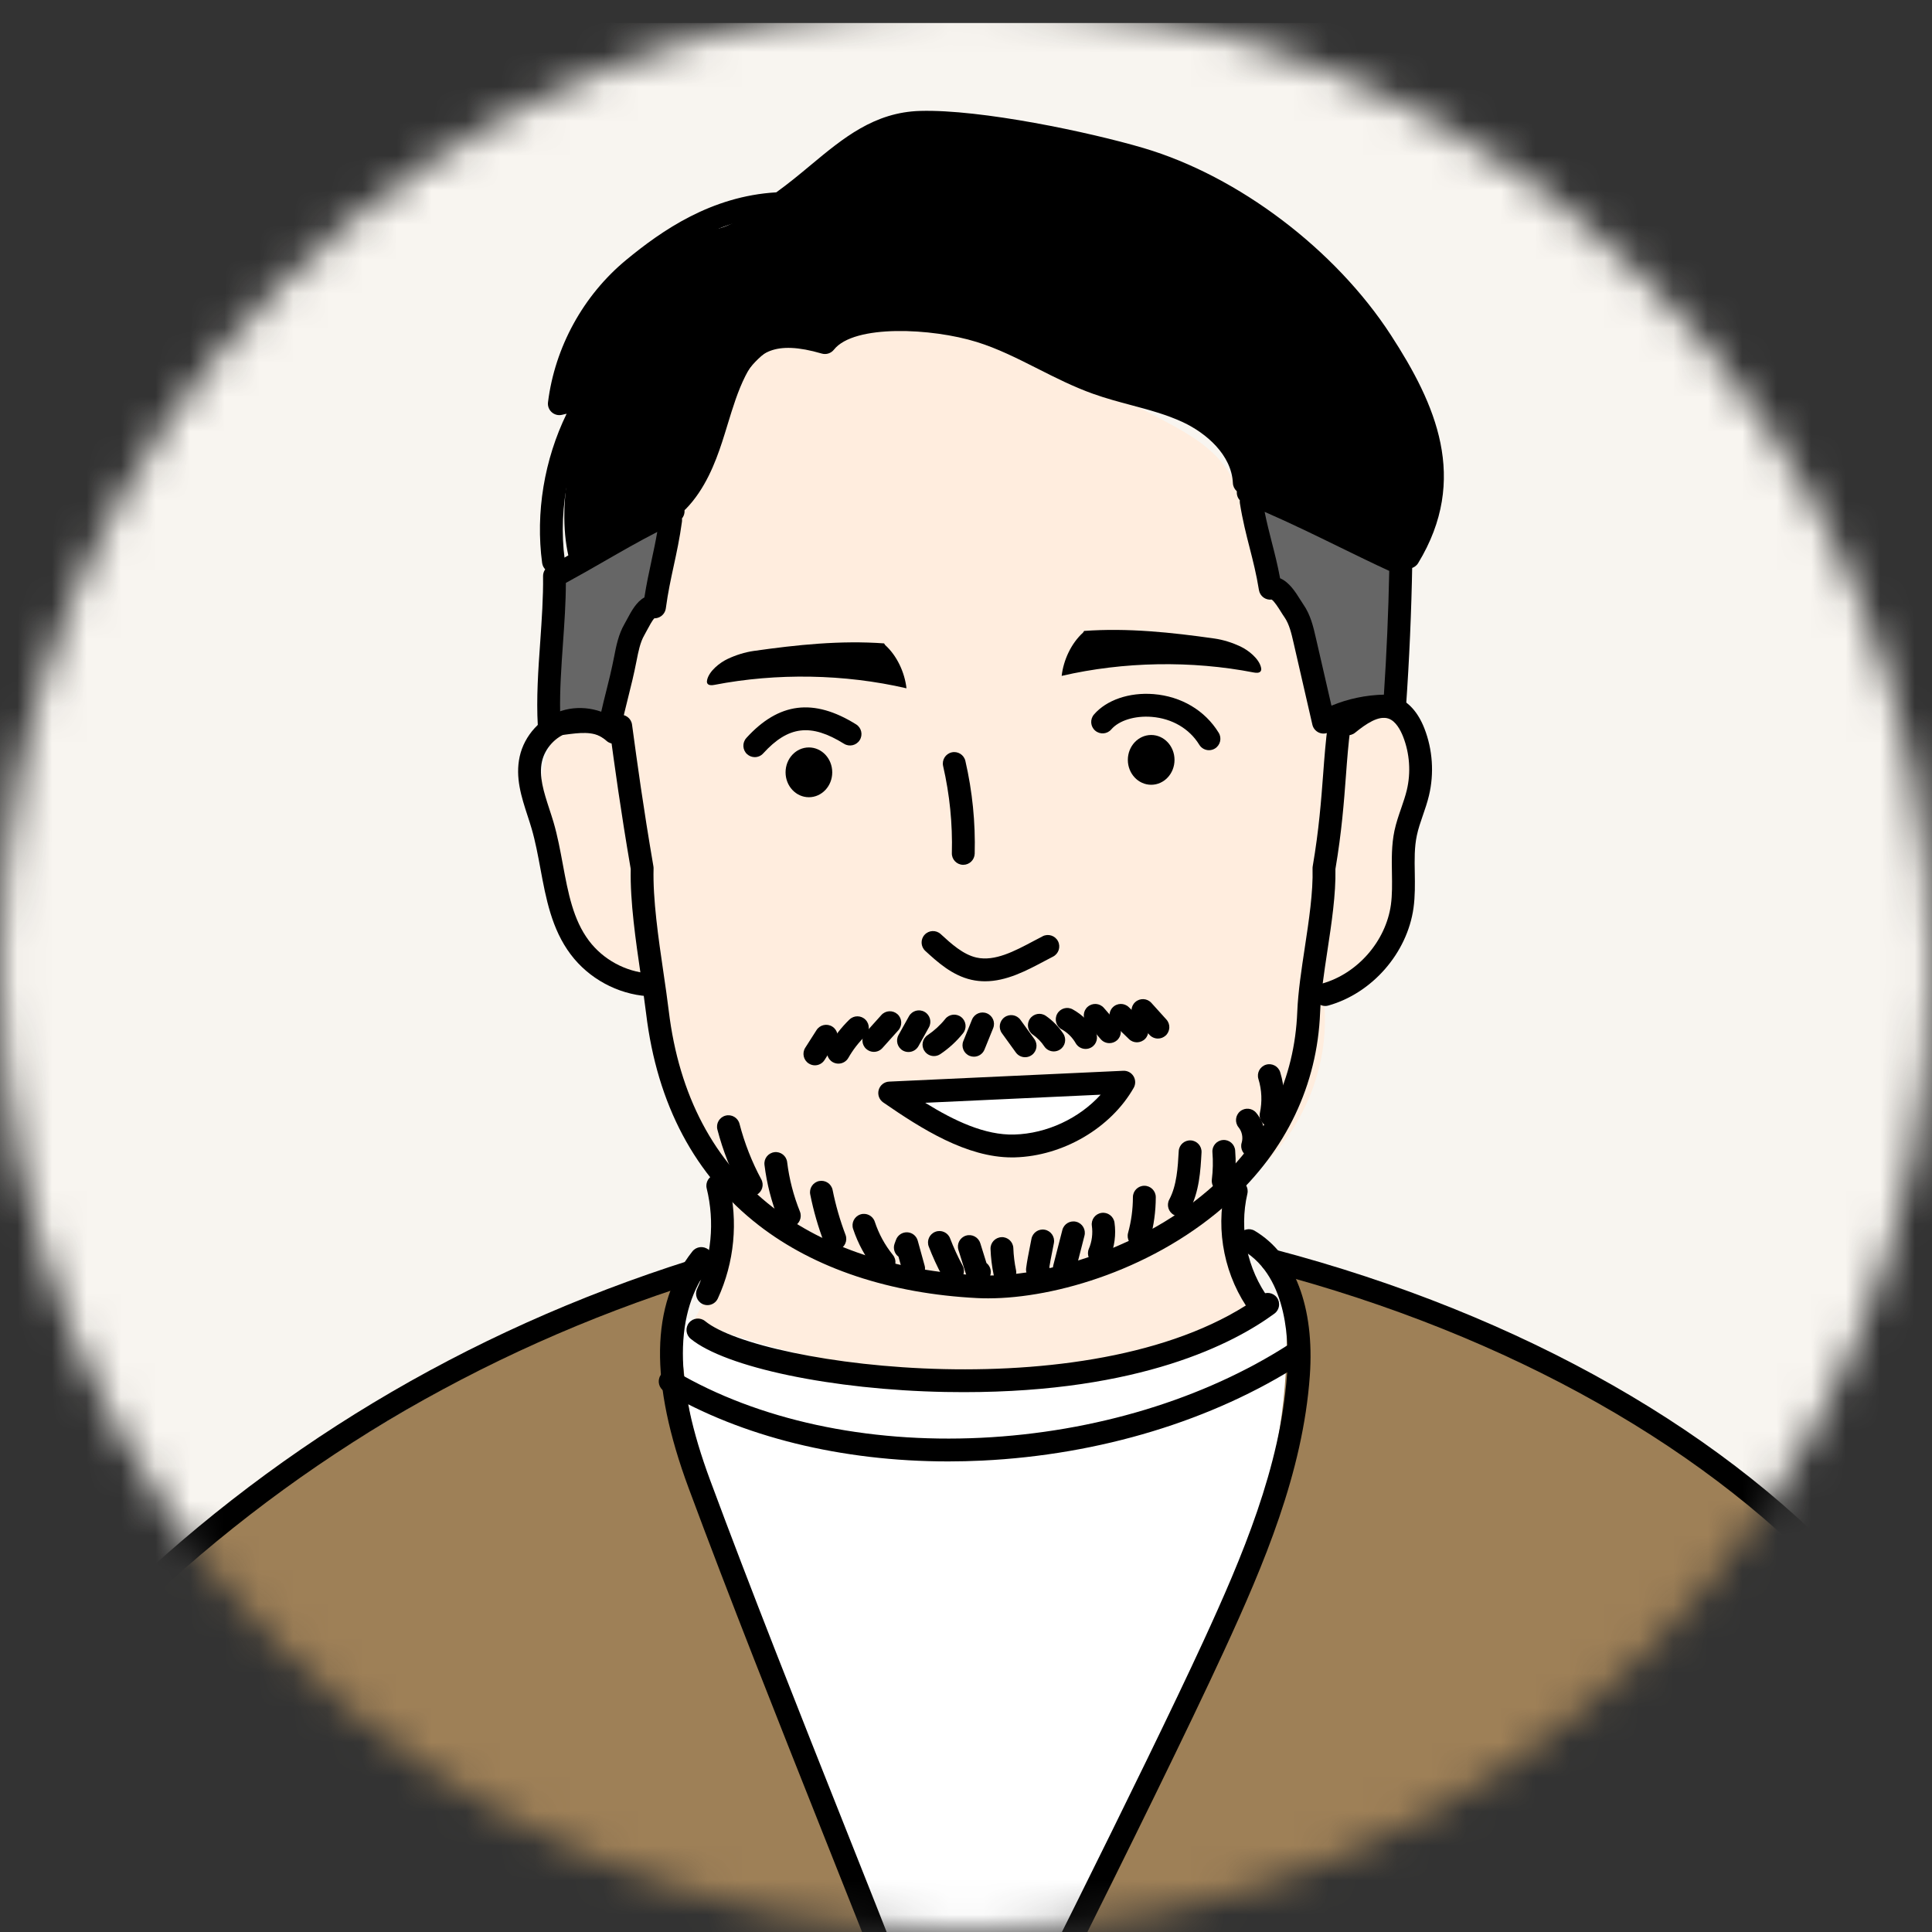 <svg width="56" height="56" viewBox="0 0 56 56" fill="none" xmlns="http://www.w3.org/2000/svg">
<rect x="0" y="0" width="56" height="56" fill="#333333" stroke="none"/>
<mask id="mask0_309_3251" style="mask-type:alpha" maskUnits="userSpaceOnUse" x="0" y="0" width="56" height="56">
<circle cx="28" cy="28" r="28" fill="#D9D9D9"/>
</mask>
<g mask="url(#mask0_309_3251)">
<rect x="-10" y="0.667" width="76.362" height="76.362" fill="#F8F5F0"/>
<path d="M41.102 21.416C40.939 20.971 40.494 20.678 40.033 20.57C39.572 20.461 39.09 20.507 38.429 20.526C38.345 18.994 36.971 17.864 36.445 16.424C36.108 15.505 36.116 14.452 35.582 13.633C35.164 12.991 34.474 12.588 33.799 12.226C31.368 10.923 28.809 9.861 26.171 9.059C25.504 8.857 24.819 8.669 24.123 8.693C23.361 8.72 22.626 9 21.971 9.39C20.063 10.524 18.809 12.56 18.247 14.707C17.69 16.837 17.752 19.082 18.001 21.27C18.023 21.284 18.044 21.299 18.066 21.312L18.007 21.323C18.005 21.305 18.003 21.288 18.001 21.27C17.567 20.988 17.053 20.717 16.577 20.902C16.097 21.089 15.898 21.649 15.78 22.151C15.629 22.795 15.52 23.469 15.667 24.114C15.79 24.651 16.083 25.135 16.246 25.662C16.369 26.063 16.417 26.487 16.57 26.878C16.904 27.73 17.763 28.349 18.822 28.41C18.929 30.424 19.652 32.403 20.743 34.079C21.096 35.553 20.823 37.167 20.005 38.444C25.373 40.223 31.331 40.168 36.665 38.291C35.842 37.253 35.508 35.843 35.844 34.391C37.59 33.235 38.605 31.061 38.37 28.981C39.935 28.82 41.158 27.128 40.819 25.591C40.714 25.117 40.486 24.664 40.492 24.179C40.505 23.216 41.434 22.319 41.103 21.415L41.102 21.416Z" fill="#FFEDDE"/>
<path d="M18.067 21.314C18.045 21.3 18.023 21.285 18 21.27C18.002 21.289 18.004 21.306 18.006 21.325L18.067 21.314Z" fill="#FFEDDE"/>
<path d="M20.092 42.732C22.773 49.313 25.453 55.895 28.134 62.476C30.216 58.269 32.299 54.062 34.381 49.855C35.345 47.907 36.314 45.947 36.952 43.868C37.589 41.789 37.886 39.566 37.48 37.43C36.551 38.254 35.352 38.704 34.155 39.035C29.526 40.318 24.48 40.038 20.021 38.252C19.881 38.196 19.713 38.141 19.591 38.228C19.519 38.279 19.484 38.367 19.454 38.45C19.294 38.914 19.212 39.404 19.213 39.894L19.473 39.27C19.184 40.428 19.642 41.627 20.092 42.733V42.732Z" fill="white"/>
<path d="M16.557 16.416C17.914 14.773 18.875 16.282 19.623 14.797C20.015 14.021 20.586 12.705 20.977 11.929C21.271 11.346 21.577 10.747 22.07 10.318C22.562 9.889 23.291 9.666 24.031 10.07C24.845 9.423 25.957 9.255 26.987 9.388C28.017 9.521 28.99 9.924 29.949 10.324C30.978 10.752 32.006 11.181 33.035 11.609C34.025 12.022 35.067 12.474 35.694 13.345C35.932 13.675 36.107 14.063 36.426 14.316C36.652 14.495 36.931 14.59 37.204 14.682C38.186 15.014 39.71 15.886 40.691 16.217C41.765 14.445 41.451 11.074 39.873 9.326C39.22 8.602 36.462 5.937 35.585 5.51C32.688 4.098 30.465 3.705 27.242 3.683C24.124 3.661 21.478 7 20.464 6.616L20.577 6.669C18.478 7.55 16.786 9.358 16.049 11.513C16.414 11.467 16.78 11.421 17.145 11.375C16.527 12.868 16.081 14.873 16.557 16.416H16.557Z" fill="black"/>
<path d="M28.826 31.715C27.937 31.798 27.044 31.882 26.152 31.835C26.59 32.337 27.258 32.561 27.893 32.763C28.591 32.986 29.32 33.212 30.045 33.102C30.764 32.994 31.398 32.563 31.905 32.043C32.027 31.917 32.132 31.681 31.978 31.596C31.927 31.568 31.867 31.571 31.81 31.576C31.372 31.609 30.934 31.641 30.497 31.674L31.061 31.506C30.316 31.576 29.571 31.646 28.827 31.715L28.826 31.715Z" fill="white"/>
<path d="M36.817 17.05C37.117 16.996 37.329 17.453 37.502 17.703C37.676 17.953 37.748 18.258 37.816 18.555C37.998 19.347 38.18 20.139 38.362 20.931C38.986 20.588 39.71 20.427 40.421 20.472C40.518 19.096 40.578 17.717 40.602 16.336C39.199 15.701 37.755 14.914 36.18 14.277L36.265 14.535C36.419 15.494 36.664 16.091 36.817 17.05Z" fill="#666666"/>
<path d="M35.939 14.588C36.018 15.082 36.121 15.485 36.221 15.875C36.321 16.267 36.416 16.638 36.491 17.103C36.505 17.191 36.554 17.269 36.627 17.321C36.694 17.368 36.777 17.39 36.859 17.379C36.932 17.421 37.061 17.625 37.124 17.726C37.161 17.785 37.195 17.84 37.232 17.892C37.371 18.093 37.434 18.366 37.494 18.629L38.04 21.006C38.063 21.107 38.133 21.191 38.227 21.234C38.27 21.253 38.317 21.263 38.363 21.263C38.418 21.263 38.473 21.249 38.523 21.222C39.089 20.911 39.757 20.762 40.402 20.803C40.584 20.815 40.74 20.677 40.753 20.496C40.85 19.12 40.911 17.723 40.935 16.343C40.937 16.21 40.861 16.09 40.741 16.036C40.208 15.795 39.676 15.535 39.114 15.261C38.216 14.822 37.288 14.368 36.305 13.971C36.135 13.902 35.943 13.984 35.874 14.154C35.824 14.276 35.853 14.411 35.937 14.501C35.934 14.53 35.935 14.559 35.939 14.588H35.939ZM38.822 15.855C39.32 16.098 39.794 16.33 40.268 16.548C40.244 17.741 40.192 18.945 40.113 20.135C39.594 20.145 39.073 20.255 38.593 20.454L38.139 18.481C38.068 18.171 37.988 17.82 37.775 17.515C37.746 17.473 37.716 17.425 37.684 17.374C37.552 17.163 37.37 16.874 37.104 16.761C37.032 16.371 36.946 16.036 36.862 15.711C36.789 15.423 36.718 15.147 36.656 14.836C37.401 15.161 38.121 15.512 38.822 15.855H38.822Z" fill="black"/>
<path d="M15.919 21.015C16.521 20.969 17.133 20.77 17.663 21.112C17.817 20.32 17.971 19.889 18.125 19.097C18.183 18.799 18.244 18.495 18.39 18.245C18.538 17.994 18.717 17.538 18.971 17.592C19.102 16.634 19.309 16.036 19.439 15.077L19.511 14.819C18.177 15.456 17.259 16.064 16.071 16.698C16.091 18.079 15.837 19.638 15.919 21.015Z" fill="#666666"/>
<path d="M19.81 14.676C19.732 14.511 19.534 14.441 19.369 14.52C18.531 14.92 17.845 15.314 17.182 15.695C16.779 15.927 16.362 16.167 15.915 16.405C15.806 16.463 15.739 16.578 15.741 16.702C15.749 17.305 15.703 17.963 15.659 18.601C15.601 19.412 15.543 20.25 15.589 21.033C15.594 21.122 15.635 21.204 15.701 21.263C15.768 21.321 15.856 21.35 15.944 21.343C16.088 21.333 16.23 21.314 16.367 21.296C16.8 21.239 17.174 21.189 17.483 21.389C17.537 21.424 17.6 21.442 17.663 21.442C17.707 21.442 17.751 21.433 17.793 21.416C17.894 21.373 17.967 21.282 17.988 21.174C18.063 20.787 18.137 20.494 18.215 20.184C18.292 19.878 18.371 19.563 18.45 19.158C18.502 18.892 18.556 18.616 18.676 18.411C18.705 18.361 18.735 18.305 18.766 18.245C18.817 18.151 18.905 17.984 18.966 17.922C19.034 17.923 19.103 17.902 19.161 17.861C19.236 17.808 19.286 17.726 19.299 17.635C19.362 17.168 19.443 16.797 19.528 16.403C19.612 16.015 19.7 15.612 19.767 15.12C19.771 15.089 19.771 15.058 19.767 15.028C19.846 14.932 19.867 14.795 19.81 14.675L19.81 14.676ZM18.882 16.264C18.811 16.59 18.739 16.927 18.678 17.317C18.446 17.442 18.295 17.726 18.183 17.936C18.156 17.987 18.131 18.035 18.106 18.077C17.928 18.38 17.86 18.727 17.801 19.034C17.725 19.421 17.652 19.714 17.574 20.024C17.524 20.221 17.474 20.421 17.423 20.647C17.256 20.601 17.088 20.585 16.922 20.585C16.702 20.585 16.485 20.614 16.28 20.641C16.265 20.643 16.25 20.645 16.236 20.647C16.223 20.004 16.271 19.317 16.318 18.649C16.359 18.067 16.401 17.468 16.402 16.896C16.792 16.684 17.157 16.475 17.511 16.271C18.016 15.981 18.502 15.701 19.051 15.418C19 15.717 18.941 15.986 18.881 16.265L18.882 16.264Z" fill="black"/>
<path d="M18.575 28.276C18.632 28.668 18.687 29.037 18.728 29.377C19.047 32.017 20.145 34.081 21.991 35.514C23.609 36.769 25.803 37.499 28.335 37.626C28.435 37.631 28.537 37.633 28.643 37.633C30.596 37.633 33.516 36.776 35.665 34.811C37.283 33.332 38.182 31.444 38.264 29.351C38.285 28.815 38.377 28.209 38.474 27.567C38.597 26.759 38.723 25.922 38.708 25.188C38.89 24.115 38.955 23.253 39.012 22.492C39.048 22.004 39.083 21.544 39.144 21.092C39.169 20.911 39.042 20.744 38.86 20.72C38.679 20.695 38.513 20.823 38.488 21.004C38.425 21.475 38.389 21.945 38.352 22.443C38.295 23.197 38.231 24.052 38.05 25.108C38.046 25.129 38.045 25.151 38.045 25.173C38.064 25.858 37.94 26.676 37.82 27.468C37.724 28.1 37.625 28.753 37.602 29.326C37.526 31.265 36.724 32.947 35.218 34.324C33.188 36.18 30.235 37.058 28.367 36.965C25.972 36.846 23.907 36.163 22.396 34.992C20.695 33.672 19.681 31.756 19.384 29.299C19.342 28.95 19.287 28.576 19.229 28.18C19.084 27.19 18.92 26.067 18.944 25.172C18.944 25.151 18.943 25.129 18.939 25.108C18.638 23.35 18.477 22.157 18.32 21.003C18.296 20.822 18.129 20.695 17.948 20.72C17.767 20.744 17.641 20.911 17.665 21.093C17.821 22.245 17.982 23.437 18.282 25.188C18.261 26.134 18.428 27.272 18.575 28.278L18.575 28.276Z" fill="black"/>
<path d="M7.679 62.144C7.524 60.724 7.066 59.357 6.611 58.002C5.458 54.573 4.307 51.144 3.063 47.951C-0.242 49.824 -1.122 54.103 -1.666 57.863C-2.671 64.82 -3.676 73.234 -4.682 80.192L6.865 80.051C6.651 75.524 7.247 70.72 7.594 66.202C7.698 64.85 7.826 63.491 7.679 62.144L7.679 62.144Z" fill="white"/>
<path d="M19.613 36.939C19.613 36.954 19.615 36.97 19.615 36.985C19.627 36.98 19.64 36.975 19.652 36.969L19.613 36.938V36.939Z" fill="#9E8057"/>
<path d="M48.418 41.722C47.489 40.995 46.556 40.265 45.538 39.667C44.407 39.002 43.186 38.508 41.959 38.046C40.35 37.439 38.722 36.883 37.078 36.377C37.886 40.856 36.335 45.433 34.289 49.499C32.243 53.566 29.67 57.396 28.303 61.889C26.948 60.961 26.14 59.416 25.639 57.852C25.137 56.288 24.889 54.65 24.36 53.094C23.804 51.458 22.949 49.943 22.235 48.369C20.614 44.799 19.718 40.904 19.617 36.985C13.949 39.311 8.624 42.469 3.868 46.328C3.656 46.5 3.435 46.688 3.352 46.947C3.282 47.169 3.323 47.409 3.368 47.636C3.721 49.449 4.231 51.231 4.89 52.956C5.862 55.499 7.175 57.988 7.567 60.597C7.97 64.227 6.74 80.521 6.74 80.521L51.608 81C51.608 81 51.336 68.721 51.068 66.951C50.901 65.851 50.723 60.985 50.723 60.985C50.723 60.985 52.806 51.687 54.215 46.253C52.283 44.742 50.351 43.232 48.42 41.721L48.418 41.722Z" fill="#9E8057"/>
<path d="M55.659 49.043C55.156 48.078 54.533 47.15 53.959 46.82C52.906 51.727 51.921 56.65 50.895 61.768C51.393 68.055 51.5 74.363 51.748 80.908L61.093 80.748C61.093 80.748 60.494 70.218 59.824 65.285C59.413 62.261 58.715 59.284 58.019 56.312C57.435 53.825 56.841 51.308 55.659 49.043Z" fill="white"/>
<path d="M32.558 31.037L25.773 31.351C25.631 31.357 25.51 31.453 25.47 31.59C25.431 31.727 25.483 31.873 25.6 31.954C26.72 32.727 28.02 33.548 29.331 33.548C29.36 33.548 29.389 33.548 29.418 33.547C30.812 33.508 32.196 32.698 32.861 31.531C32.92 31.427 32.918 31.298 32.855 31.194C32.793 31.092 32.679 31.031 32.558 31.037H32.558ZM29.4 32.885C28.551 32.91 27.656 32.485 26.818 31.965L31.903 31.73C31.285 32.413 30.346 32.859 29.4 32.885Z" fill="black"/>
<path d="M27.911 25.067C27.911 25.067 27.917 25.067 27.921 25.067C28.099 25.067 28.246 24.925 28.252 24.745C28.276 23.842 28.185 22.937 27.982 22.056C27.941 21.878 27.763 21.766 27.585 21.808C27.407 21.849 27.296 22.027 27.337 22.205C27.527 23.031 27.613 23.879 27.59 24.727C27.584 24.91 27.729 25.062 27.911 25.067Z" fill="black"/>
<path d="M30.22 27.14C30.133 27.184 30.046 27.23 29.958 27.277C29.405 27.571 28.834 27.874 28.303 27.755C27.913 27.667 27.57 27.353 27.267 27.075C27.132 26.951 26.923 26.96 26.8 27.095C26.676 27.229 26.686 27.439 26.82 27.562C27.166 27.879 27.596 28.274 28.159 28.4C28.291 28.43 28.423 28.443 28.552 28.443C29.172 28.443 29.749 28.137 30.269 27.861C30.354 27.816 30.439 27.771 30.523 27.728C30.686 27.644 30.75 27.445 30.667 27.282C30.583 27.119 30.384 27.055 30.221 27.138L30.22 27.14Z" fill="black"/>
<path d="M33.436 20.119C32.732 20.063 32.071 20.29 31.709 20.711C31.59 20.85 31.605 21.059 31.745 21.178C31.884 21.297 32.092 21.281 32.211 21.142C32.434 20.883 32.894 20.74 33.383 20.779C33.973 20.826 34.476 21.121 34.761 21.586C34.823 21.688 34.932 21.745 35.043 21.745C35.102 21.745 35.162 21.729 35.216 21.696C35.371 21.6 35.421 21.396 35.325 21.24C34.928 20.592 34.239 20.183 33.436 20.119V20.119Z" fill="black"/>
<path d="M23.446 23.108C23.82 23.108 24.123 22.785 24.123 22.387C24.123 21.988 23.82 21.665 23.446 21.665C23.072 21.665 22.77 21.988 22.77 22.387C22.77 22.785 23.072 23.108 23.446 23.108Z" fill="black"/>
<path d="M33.368 22.747C33.742 22.747 34.044 22.424 34.044 22.026C34.044 21.628 33.742 21.304 33.368 21.304C32.994 21.304 32.691 21.628 32.691 22.026C32.691 22.424 32.994 22.747 33.368 22.747Z" fill="black"/>
<path d="M35.955 18.738C35.72 18.628 35.459 18.545 35.203 18.508C33.95 18.33 32.685 18.196 31.424 18.288L31.392 18.337C31.049 18.648 30.825 19.132 30.773 19.591C32.566 19.175 34.537 19.141 36.344 19.493C36.418 19.507 36.515 19.512 36.548 19.444C36.564 19.413 36.558 19.375 36.55 19.34C36.488 19.089 36.189 18.849 35.955 18.739V18.738Z" fill="black"/>
<path d="M25.625 18.649C24.362 18.557 23.098 18.69 21.846 18.868C21.589 18.905 21.328 18.988 21.094 19.098C20.859 19.208 20.56 19.448 20.498 19.7C20.49 19.734 20.485 19.772 20.5 19.804C20.534 19.871 20.63 19.867 20.704 19.852C22.511 19.501 24.482 19.535 26.275 19.951C26.223 19.491 26 19.007 25.657 18.697L25.625 18.648V18.649Z" fill="black"/>
<path d="M21.633 21.392C21.51 21.527 21.52 21.737 21.655 21.86C21.718 21.917 21.798 21.946 21.877 21.946C21.967 21.946 22.057 21.91 22.122 21.837C22.849 21.039 23.505 20.961 24.464 21.558C24.619 21.655 24.823 21.607 24.92 21.452C25.017 21.297 24.97 21.093 24.814 20.996C23.585 20.23 22.575 20.356 21.633 21.391L21.633 21.392Z" fill="black"/>
<path d="M41.242 23.636C41.306 23.451 41.372 23.259 41.42 23.057C41.573 22.416 41.526 21.726 41.286 21.112C41.103 20.644 40.821 20.331 40.47 20.207C39.794 19.968 39.14 20.497 38.861 20.723C38.719 20.838 38.697 21.047 38.812 21.189C38.927 21.331 39.136 21.353 39.278 21.238C39.597 20.979 39.962 20.729 40.25 20.83C40.456 20.903 40.592 21.155 40.67 21.353C40.861 21.841 40.899 22.392 40.777 22.902C40.736 23.073 40.678 23.241 40.617 23.419C40.544 23.63 40.468 23.848 40.419 24.079C40.332 24.494 40.339 24.908 40.346 25.309C40.351 25.63 40.356 25.933 40.316 26.227C40.168 27.282 39.349 28.22 38.324 28.509C38.148 28.558 38.045 28.741 38.094 28.917C38.136 29.063 38.269 29.159 38.413 29.159C38.443 29.159 38.472 29.155 38.503 29.146C39.773 28.789 40.788 27.626 40.971 26.32C41.019 25.973 41.013 25.63 41.008 25.297C41.001 24.918 40.995 24.558 41.068 24.216C41.108 24.024 41.173 23.835 41.242 23.635L41.242 23.636Z" fill="black"/>
<path d="M16.473 21.236C16.845 21.116 17.29 21.212 17.58 21.474C17.716 21.596 17.925 21.586 18.047 21.449C18.17 21.314 18.159 21.105 18.023 20.982C17.556 20.562 16.868 20.413 16.271 20.605C15.672 20.797 15.198 21.317 15.063 21.93C14.93 22.536 15.115 23.103 15.294 23.652C15.336 23.78 15.375 23.9 15.41 24.02C15.518 24.39 15.592 24.789 15.664 25.176C15.824 26.038 15.989 26.929 16.541 27.663C17.066 28.362 17.898 28.815 18.77 28.875C18.778 28.875 18.786 28.876 18.793 28.876C18.966 28.876 19.111 28.742 19.123 28.568C19.136 28.386 18.998 28.228 18.816 28.215C18.134 28.168 17.481 27.813 17.07 27.266C16.611 26.656 16.467 25.878 16.314 25.055C16.239 24.653 16.163 24.236 16.045 23.834C16.006 23.704 15.964 23.574 15.922 23.447C15.764 22.961 15.614 22.502 15.709 22.073C15.793 21.692 16.1 21.355 16.472 21.236H16.473Z" fill="black"/>
<path d="M20.368 37.8C20.413 37.82 20.46 37.83 20.506 37.83C20.631 37.83 20.751 37.758 20.807 37.637C21.287 36.594 21.401 35.405 21.127 34.289C21.083 34.112 20.904 34.003 20.726 34.047C20.549 34.09 20.44 34.27 20.484 34.447C20.722 35.418 20.624 36.452 20.206 37.361C20.13 37.527 20.202 37.723 20.368 37.8H20.368Z" fill="black"/>
<path d="M35.909 34.202C35.73 34.161 35.553 34.271 35.511 34.449C35.224 35.683 35.502 37.028 36.255 38.048C36.32 38.136 36.42 38.182 36.521 38.182C36.589 38.182 36.658 38.161 36.718 38.117C36.864 38.009 36.896 37.801 36.787 37.655C36.148 36.789 35.912 35.648 36.156 34.6C36.197 34.422 36.086 34.244 35.908 34.203L35.909 34.202Z" fill="black"/>
<path d="M20.532 36.219C20.389 36.106 20.181 36.13 20.068 36.274C18.855 37.812 18.82 40.055 19.96 43.132C21.132 46.294 22.544 49.848 23.91 53.285C25.156 56.421 26.445 59.665 27.564 62.641C27.61 62.764 27.725 62.847 27.856 62.855C27.862 62.855 27.868 62.855 27.875 62.855C27.998 62.855 28.113 62.785 28.17 62.673C28.222 62.57 33.44 52.282 35.48 47.85C36.629 45.356 37.766 42.686 37.966 39.876C38.107 37.894 37.525 36.363 36.368 35.675C36.211 35.582 36.008 35.634 35.915 35.791C35.822 35.947 35.873 36.151 36.03 36.244C37.356 37.033 37.364 39.014 37.306 39.828C37.114 42.528 36.002 45.134 34.88 47.573C33.148 51.335 29.114 59.339 27.919 61.703C26.862 58.919 25.676 55.933 24.526 53.039C23.162 49.606 21.752 46.056 20.583 42.901C19.529 40.057 19.531 38.023 20.589 36.682C20.702 36.538 20.677 36.331 20.534 36.217L20.532 36.219Z" fill="black"/>
<path d="M36.55 37.541C31.928 40.943 22.04 39.603 20.439 38.294C20.298 38.178 20.089 38.199 19.973 38.34C19.857 38.482 19.879 38.691 20.02 38.806C21.035 39.637 24.136 40.285 27.393 40.347C27.577 40.35 27.757 40.352 27.936 40.352C33.062 40.352 35.768 38.938 36.942 38.074C37.089 37.965 37.12 37.758 37.012 37.611C36.903 37.464 36.696 37.432 36.549 37.541H36.55Z" fill="black"/>
<path d="M37.358 38.969C34.895 40.555 31.727 41.515 28.437 41.675C25.11 41.836 21.969 41.154 19.592 39.757C19.435 39.664 19.232 39.717 19.139 39.875C19.047 40.032 19.1 40.235 19.257 40.328C21.506 41.65 24.397 42.36 27.484 42.36C27.81 42.36 28.139 42.352 28.469 42.336C31.874 42.171 35.158 41.173 37.716 39.526C37.87 39.427 37.914 39.222 37.816 39.069C37.717 38.915 37.512 38.871 37.358 38.969H37.358Z" fill="black"/>
<path d="M20.427 36.743C20.372 36.569 20.186 36.472 20.012 36.527C13.47 38.598 7.731 42.053 2.953 46.797C2.866 46.884 2.834 47.012 2.87 47.13C4.326 51.814 5.831 56.655 7.469 62.006C7.223 65.146 6.579 79.035 6.573 79.176C6.564 79.358 6.706 79.513 6.888 79.522C6.893 79.522 6.898 79.522 6.903 79.522C7.079 79.522 7.225 79.383 7.233 79.206C7.24 79.064 7.891 64.997 8.133 61.996C8.136 61.954 8.132 61.913 8.12 61.873C6.497 56.57 5.005 51.768 3.561 47.126C8.235 42.529 13.836 39.176 20.211 37.159C20.385 37.104 20.482 36.918 20.427 36.743H20.427Z" fill="black"/>
<path d="M2.703 47.116C0.562 48.718 -0.462 51.332 -1.254 53.657C-1.849 55.401 -2.826 61.255 -3.483 65.737C-4.347 71.632 -4.907 76.674 -4.91 78.581C-4.91 78.764 -4.763 78.912 -4.58 78.913C-4.397 78.913 -4.249 78.765 -4.249 78.582C-4.242 74.481 -1.67 56.929 -0.629 53.87C0.131 51.639 1.109 49.135 3.098 47.646C3.245 47.537 3.275 47.329 3.165 47.183C3.056 47.037 2.848 47.007 2.702 47.116H2.703Z" fill="black"/>
<path d="M54.051 45.968C50.195 41.569 44.122 38.107 36.953 36.22C36.776 36.174 36.594 36.279 36.548 36.456C36.502 36.633 36.607 36.814 36.784 36.86C43.762 38.697 49.672 42.041 53.448 46.285C52.948 48.981 50.51 61.04 50.485 61.164C50.48 61.19 50.478 61.216 50.479 61.241L51.151 79.832C51.158 80.011 51.305 80.151 51.481 80.151C51.486 80.151 51.489 80.151 51.493 80.151C51.676 80.145 51.819 79.991 51.812 79.808L51.142 61.257C51.298 60.482 53.714 48.528 54.128 46.245C54.146 46.146 54.118 46.044 54.051 45.968Z" fill="black"/>
<path d="M60.932 79.453H60.936C61.117 79.453 61.265 79.307 61.267 79.125C61.32 73.809 60.805 67.659 59.854 62.252C58.678 55.565 56.866 50.071 54.614 46.365C54.519 46.209 54.315 46.159 54.159 46.254C54.003 46.348 53.953 46.552 54.048 46.708C56.258 50.345 58.04 55.76 59.202 62.366C60.145 67.735 60.657 73.841 60.604 79.118C60.602 79.301 60.749 79.45 60.932 79.452L60.932 79.453Z" fill="black"/>
<path d="M27.399 29.534C27.253 29.716 27.08 29.874 26.886 30.005C26.735 30.107 26.694 30.313 26.797 30.464C26.861 30.559 26.965 30.611 27.072 30.611C27.135 30.611 27.2 30.592 27.256 30.554C27.505 30.387 27.727 30.183 27.915 29.949C28.03 29.806 28.007 29.598 27.864 29.483C27.722 29.369 27.513 29.391 27.399 29.534V29.534Z" fill="black"/>
<path d="M26.347 29.456L26.044 30.001C25.955 30.161 26.012 30.363 26.172 30.452C26.223 30.48 26.278 30.493 26.332 30.493C26.449 30.493 26.561 30.432 26.622 30.323L26.925 29.778C27.014 29.618 26.956 29.416 26.797 29.328C26.637 29.239 26.436 29.296 26.347 29.456Z" fill="black"/>
<path d="M25.546 29.422L25.083 29.937C24.96 30.072 24.972 30.282 25.108 30.404C25.172 30.461 25.25 30.489 25.329 30.489C25.42 30.489 25.51 30.452 25.576 30.379L26.038 29.864C26.161 29.728 26.149 29.518 26.013 29.396C25.877 29.275 25.668 29.285 25.546 29.422Z" fill="black"/>
<path d="M24.621 29.552C24.383 29.784 24.179 30.047 24.014 30.335C23.924 30.494 23.979 30.696 24.138 30.787C24.19 30.816 24.246 30.83 24.302 30.83C24.417 30.83 24.529 30.77 24.59 30.663C24.723 30.429 24.889 30.215 25.083 30.027C25.214 29.899 25.216 29.69 25.089 29.559C24.961 29.427 24.752 29.425 24.621 29.553V29.552Z" fill="black"/>
<path d="M23.668 29.857L23.341 30.369C23.243 30.523 23.288 30.728 23.442 30.826C23.497 30.861 23.559 30.879 23.62 30.879C23.729 30.879 23.836 30.825 23.899 30.726L24.226 30.214C24.325 30.06 24.28 29.855 24.126 29.757C23.971 29.658 23.767 29.703 23.668 29.857Z" fill="black"/>
<path d="M28.174 29.554L27.923 30.174C27.854 30.343 27.936 30.536 28.105 30.605C28.146 30.621 28.188 30.629 28.229 30.629C28.36 30.629 28.484 30.551 28.536 30.422L28.787 29.803C28.856 29.633 28.775 29.441 28.605 29.372C28.436 29.303 28.243 29.384 28.174 29.554Z" fill="black"/>
<path d="M29.116 29.486C28.968 29.594 28.934 29.8 29.041 29.948L29.445 30.507C29.51 30.597 29.611 30.644 29.713 30.644C29.78 30.644 29.849 30.624 29.907 30.581C30.055 30.474 30.088 30.268 29.982 30.119L29.578 29.561C29.471 29.412 29.264 29.379 29.116 29.486V29.486Z" fill="black"/>
<path d="M30.314 29.445C30.164 29.341 29.958 29.379 29.854 29.529C29.75 29.68 29.787 29.886 29.938 29.99C30.067 30.08 30.181 30.196 30.267 30.327C30.331 30.424 30.436 30.476 30.544 30.476C30.607 30.476 30.67 30.458 30.726 30.421C30.878 30.321 30.921 30.115 30.82 29.962C30.685 29.759 30.515 29.584 30.314 29.445Z" fill="black"/>
<path d="M31.092 29.257C30.932 29.169 30.731 29.227 30.643 29.388C30.555 29.548 30.613 29.749 30.774 29.837C30.941 29.929 31.085 30.071 31.179 30.237C31.24 30.344 31.352 30.404 31.467 30.404C31.522 30.404 31.578 30.391 31.63 30.361C31.788 30.271 31.844 30.07 31.754 29.91C31.598 29.635 31.369 29.41 31.092 29.257V29.257Z" fill="black"/>
<path d="M31.528 29.181C31.39 29.301 31.375 29.51 31.495 29.648L31.907 30.123C31.972 30.198 32.064 30.236 32.157 30.236C32.234 30.236 32.311 30.21 32.374 30.156C32.513 30.036 32.527 29.827 32.407 29.689L31.996 29.214C31.876 29.076 31.667 29.061 31.529 29.181H31.528Z" fill="black"/>
<path d="M32.251 29.201C32.124 29.333 32.127 29.542 32.259 29.669L32.725 30.119C32.789 30.182 32.872 30.212 32.955 30.212C33.038 30.212 33.128 30.178 33.193 30.111C33.32 29.979 33.317 29.77 33.185 29.643L32.719 29.193C32.588 29.066 32.378 29.069 32.251 29.201V29.201Z" fill="black"/>
<path d="M32.906 29.046C32.77 29.168 32.76 29.377 32.882 29.513L33.317 29.994C33.383 30.066 33.473 30.103 33.563 30.103C33.642 30.103 33.721 30.075 33.785 30.018C33.92 29.896 33.931 29.686 33.808 29.551L33.373 29.069C33.251 28.934 33.042 28.923 32.906 29.046Z" fill="black"/>
<path d="M21.031 32.337C20.854 32.383 20.748 32.563 20.794 32.741C20.953 33.351 21.185 33.942 21.484 34.498C21.543 34.609 21.658 34.672 21.776 34.672C21.829 34.672 21.882 34.659 21.932 34.632C22.093 34.545 22.153 34.345 22.066 34.184C21.792 33.675 21.58 33.133 21.435 32.574C21.389 32.397 21.208 32.291 21.031 32.337Z" fill="black"/>
<path d="M22.447 33.397C22.265 33.419 22.136 33.584 22.159 33.766C22.226 34.314 22.365 34.852 22.572 35.365C22.624 35.494 22.748 35.572 22.879 35.572C22.92 35.572 22.962 35.564 23.003 35.548C23.172 35.48 23.254 35.287 23.186 35.117C23.001 34.658 22.876 34.175 22.816 33.684C22.794 33.503 22.629 33.374 22.447 33.396L22.447 33.397Z" fill="black"/>
<path d="M23.744 34.233C23.565 34.269 23.449 34.443 23.485 34.622C23.58 35.099 23.717 35.572 23.89 36.027C23.94 36.159 24.066 36.24 24.199 36.24C24.238 36.24 24.279 36.233 24.317 36.219C24.488 36.154 24.573 35.962 24.508 35.792C24.348 35.371 24.222 34.934 24.134 34.493C24.098 34.313 23.924 34.198 23.744 34.233V34.233Z" fill="black"/>
<path d="M24.939 35.201C24.765 35.258 24.671 35.446 24.727 35.619C24.869 36.047 25.084 36.442 25.367 36.792C25.433 36.873 25.528 36.914 25.625 36.914C25.698 36.914 25.771 36.891 25.832 36.841C25.975 36.726 25.997 36.517 25.881 36.376C25.648 36.088 25.472 35.764 25.356 35.412C25.299 35.238 25.111 35.144 24.938 35.201L24.939 35.201Z" fill="black"/>
<path d="M26.294 35.719C26.151 35.714 26.02 35.802 25.971 35.937L25.93 36.048C25.879 36.188 25.929 36.341 26.043 36.425L26.163 36.861C26.204 37.007 26.337 37.104 26.482 37.104C26.511 37.104 26.541 37.1 26.571 37.092C26.747 37.043 26.85 36.861 26.801 36.685L26.601 35.961C26.562 35.822 26.439 35.724 26.295 35.719H26.294Z" fill="black"/>
<path d="M27.112 35.704C26.941 35.769 26.855 35.96 26.92 36.131C27.034 36.428 27.167 36.72 27.319 36.999C27.379 37.109 27.492 37.172 27.61 37.172C27.664 37.172 27.717 37.159 27.768 37.132C27.929 37.044 27.988 36.844 27.901 36.683C27.763 36.43 27.642 36.164 27.539 35.895C27.474 35.724 27.283 35.638 27.112 35.704H27.112Z" fill="black"/>
<path d="M28.413 36.033C28.358 35.859 28.172 35.761 27.998 35.816C27.823 35.87 27.726 36.056 27.781 36.231L27.997 36.924C28.038 37.053 28.158 37.193 28.335 37.21C28.347 37.211 28.358 37.212 28.369 37.212C28.497 37.212 28.616 37.142 28.679 37.028C28.757 36.883 28.718 36.707 28.593 36.609L28.414 36.034L28.413 36.033Z" fill="black"/>
<path d="M29.03 35.86C28.848 35.867 28.704 36.02 28.711 36.203C28.72 36.454 28.751 36.706 28.802 36.952C28.834 37.108 28.972 37.216 29.126 37.216C29.148 37.216 29.171 37.214 29.193 37.208C29.372 37.171 29.487 36.996 29.45 36.817C29.406 36.607 29.38 36.392 29.372 36.178C29.366 35.996 29.213 35.853 29.03 35.859L29.03 35.86Z" fill="black"/>
<path d="M30.548 36.029C30.581 35.849 30.462 35.677 30.282 35.644C30.103 35.611 29.93 35.73 29.897 35.91C29.881 35.997 29.864 36.084 29.846 36.171C29.808 36.362 29.769 36.558 29.743 36.759C29.731 36.854 29.761 36.95 29.824 37.021C29.887 37.091 29.977 37.132 30.071 37.132C30.073 37.132 30.075 37.132 30.076 37.132C30.175 37.13 30.268 37.087 30.333 37.014C30.4 36.938 30.431 36.837 30.419 36.73C30.419 36.727 30.418 36.723 30.417 36.72C30.439 36.584 30.466 36.445 30.495 36.301C30.513 36.211 30.532 36.12 30.548 36.03V36.029Z" fill="black"/>
<path d="M30.793 35.652L30.532 36.668C30.486 36.844 30.593 37.025 30.77 37.071C30.798 37.078 30.826 37.081 30.853 37.081C31.001 37.081 31.135 36.982 31.174 36.832L31.434 35.817C31.48 35.64 31.373 35.459 31.196 35.414C31.019 35.368 30.838 35.475 30.793 35.652Z" fill="black"/>
<path d="M31.737 36.63C31.779 36.648 31.823 36.657 31.866 36.657C31.995 36.657 32.118 36.581 32.171 36.455C32.307 36.134 32.353 35.782 32.304 35.437C32.278 35.256 32.11 35.13 31.929 35.156C31.748 35.182 31.622 35.349 31.648 35.531C31.68 35.753 31.65 35.99 31.561 36.197C31.49 36.366 31.569 36.56 31.738 36.631L31.737 36.63Z" fill="black"/>
<path d="M33.169 34.37C32.986 34.37 32.838 34.518 32.838 34.701C32.838 35.05 32.79 35.398 32.698 35.736C32.649 35.912 32.752 36.094 32.928 36.143C32.958 36.151 32.988 36.154 33.017 36.154C33.162 36.154 33.295 36.059 33.336 35.912C33.445 35.517 33.5 35.11 33.501 34.701C33.501 34.518 33.352 34.37 33.17 34.37H33.169Z" fill="black"/>
<path d="M34.166 33.367C34.14 33.832 34.111 34.359 33.892 34.769C33.806 34.931 33.868 35.131 34.029 35.217C34.078 35.243 34.131 35.256 34.184 35.256C34.303 35.256 34.417 35.192 34.477 35.08C34.764 34.541 34.797 33.937 34.827 33.403C34.837 33.221 34.697 33.065 34.515 33.055C34.333 33.045 34.176 33.184 34.166 33.366L34.166 33.367Z" fill="black"/>
<path d="M35.413 34.559C35.427 34.56 35.441 34.561 35.454 34.561C35.619 34.561 35.761 34.439 35.782 34.27C35.82 33.965 35.827 33.654 35.802 33.347C35.788 33.165 35.628 33.028 35.446 33.044C35.264 33.058 35.128 33.218 35.143 33.4C35.164 33.662 35.158 33.928 35.126 34.189C35.103 34.37 35.232 34.536 35.414 34.559H35.413Z" fill="black"/>
<path d="M36.212 33.534C36.244 33.544 36.276 33.548 36.308 33.548C36.45 33.548 36.581 33.456 36.624 33.314C36.735 32.953 36.654 32.547 36.412 32.256C36.295 32.115 36.087 32.096 35.946 32.212C35.805 32.329 35.786 32.538 35.902 32.678C36 32.796 36.036 32.974 35.991 33.121C35.937 33.295 36.036 33.481 36.211 33.534H36.212Z" fill="black"/>
<path d="M36.772 32.655C36.795 32.66 36.819 32.662 36.842 32.662C36.994 32.662 37.132 32.556 37.165 32.401C37.259 31.964 37.239 31.508 37.108 31.081C37.055 30.906 36.87 30.808 36.695 30.861C36.52 30.915 36.422 31.1 36.476 31.275C36.574 31.594 36.588 31.935 36.518 32.261C36.48 32.44 36.593 32.616 36.772 32.654V32.655Z" fill="black"/>
<path d="M32.955 11.102C32.606 11.009 32.245 10.912 31.906 10.792C31.384 10.606 30.871 10.346 30.375 10.096C29.781 9.796 29.167 9.486 28.508 9.281C27.433 8.947 24.859 8.59 23.807 9.559C22.435 9.208 21.544 9.544 21.011 10.606C20.767 11.093 20.609 11.61 20.456 12.11C20.407 12.274 20.355 12.443 20.302 12.607C20.116 13.175 19.865 13.819 19.405 14.291C19.277 14.422 19.279 14.631 19.411 14.759C19.475 14.822 19.558 14.853 19.642 14.853C19.725 14.853 19.814 14.82 19.879 14.753C20.437 14.181 20.734 13.415 20.931 12.812C20.987 12.643 21.039 12.47 21.09 12.303C21.242 11.807 21.384 11.339 21.603 10.902C21.945 10.22 22.452 9.848 23.818 10.248C23.948 10.286 24.087 10.242 24.171 10.136C24.757 9.396 27.015 9.509 28.312 9.913C28.918 10.101 29.481 10.385 30.077 10.686C30.591 10.947 31.124 11.215 31.684 11.415C32.048 11.545 32.422 11.645 32.784 11.742C33.315 11.884 33.816 12.018 34.286 12.237C34.962 12.553 35.698 13.183 35.736 14.004C35.745 14.187 35.9 14.327 36.083 14.319C36.265 14.311 36.406 14.156 36.398 13.973C36.345 12.857 35.418 12.035 34.566 11.637C34.044 11.393 33.491 11.244 32.955 11.101L32.955 11.102Z" fill="black"/>
<path d="M40.651 16.432C40.807 16.527 41.011 16.478 41.106 16.322C42.593 13.876 41.606 11.701 40.317 9.715C38.705 7.23 35.891 5.101 33.145 4.291C31.576 3.828 28.434 3.166 26.675 3.215C25.343 3.252 24.444 3.999 23.492 4.791C23.177 5.054 22.85 5.324 22.501 5.575C20.617 5.686 19.187 6.678 18.148 7.536C16.907 8.561 16.082 10.064 15.884 11.662C15.871 11.769 15.911 11.876 15.992 11.948C16.072 12.02 16.183 12.049 16.288 12.024L16.424 11.992C15.776 13.321 15.519 14.86 15.714 16.318C15.737 16.484 15.878 16.605 16.042 16.605C16.056 16.605 16.071 16.604 16.086 16.602C16.268 16.578 16.395 16.412 16.37 16.23C16.162 14.671 16.52 13.012 17.354 11.678C17.425 11.564 17.42 11.419 17.343 11.31C17.265 11.201 17.129 11.15 16.998 11.18L16.622 11.268C16.889 10.017 17.582 8.862 18.571 8.046C19.548 7.239 20.893 6.304 22.628 6.232C22.691 6.229 22.753 6.209 22.805 6.172C23.206 5.891 23.568 5.59 23.917 5.3C24.815 4.553 25.591 3.908 26.694 3.877C28.309 3.831 31.371 4.457 32.959 4.926C35.561 5.694 38.232 7.715 39.762 10.075C40.853 11.757 41.903 13.738 40.541 15.977C40.446 16.134 40.495 16.338 40.651 16.432H40.651Z" fill="black"/>
</g>
</svg>
